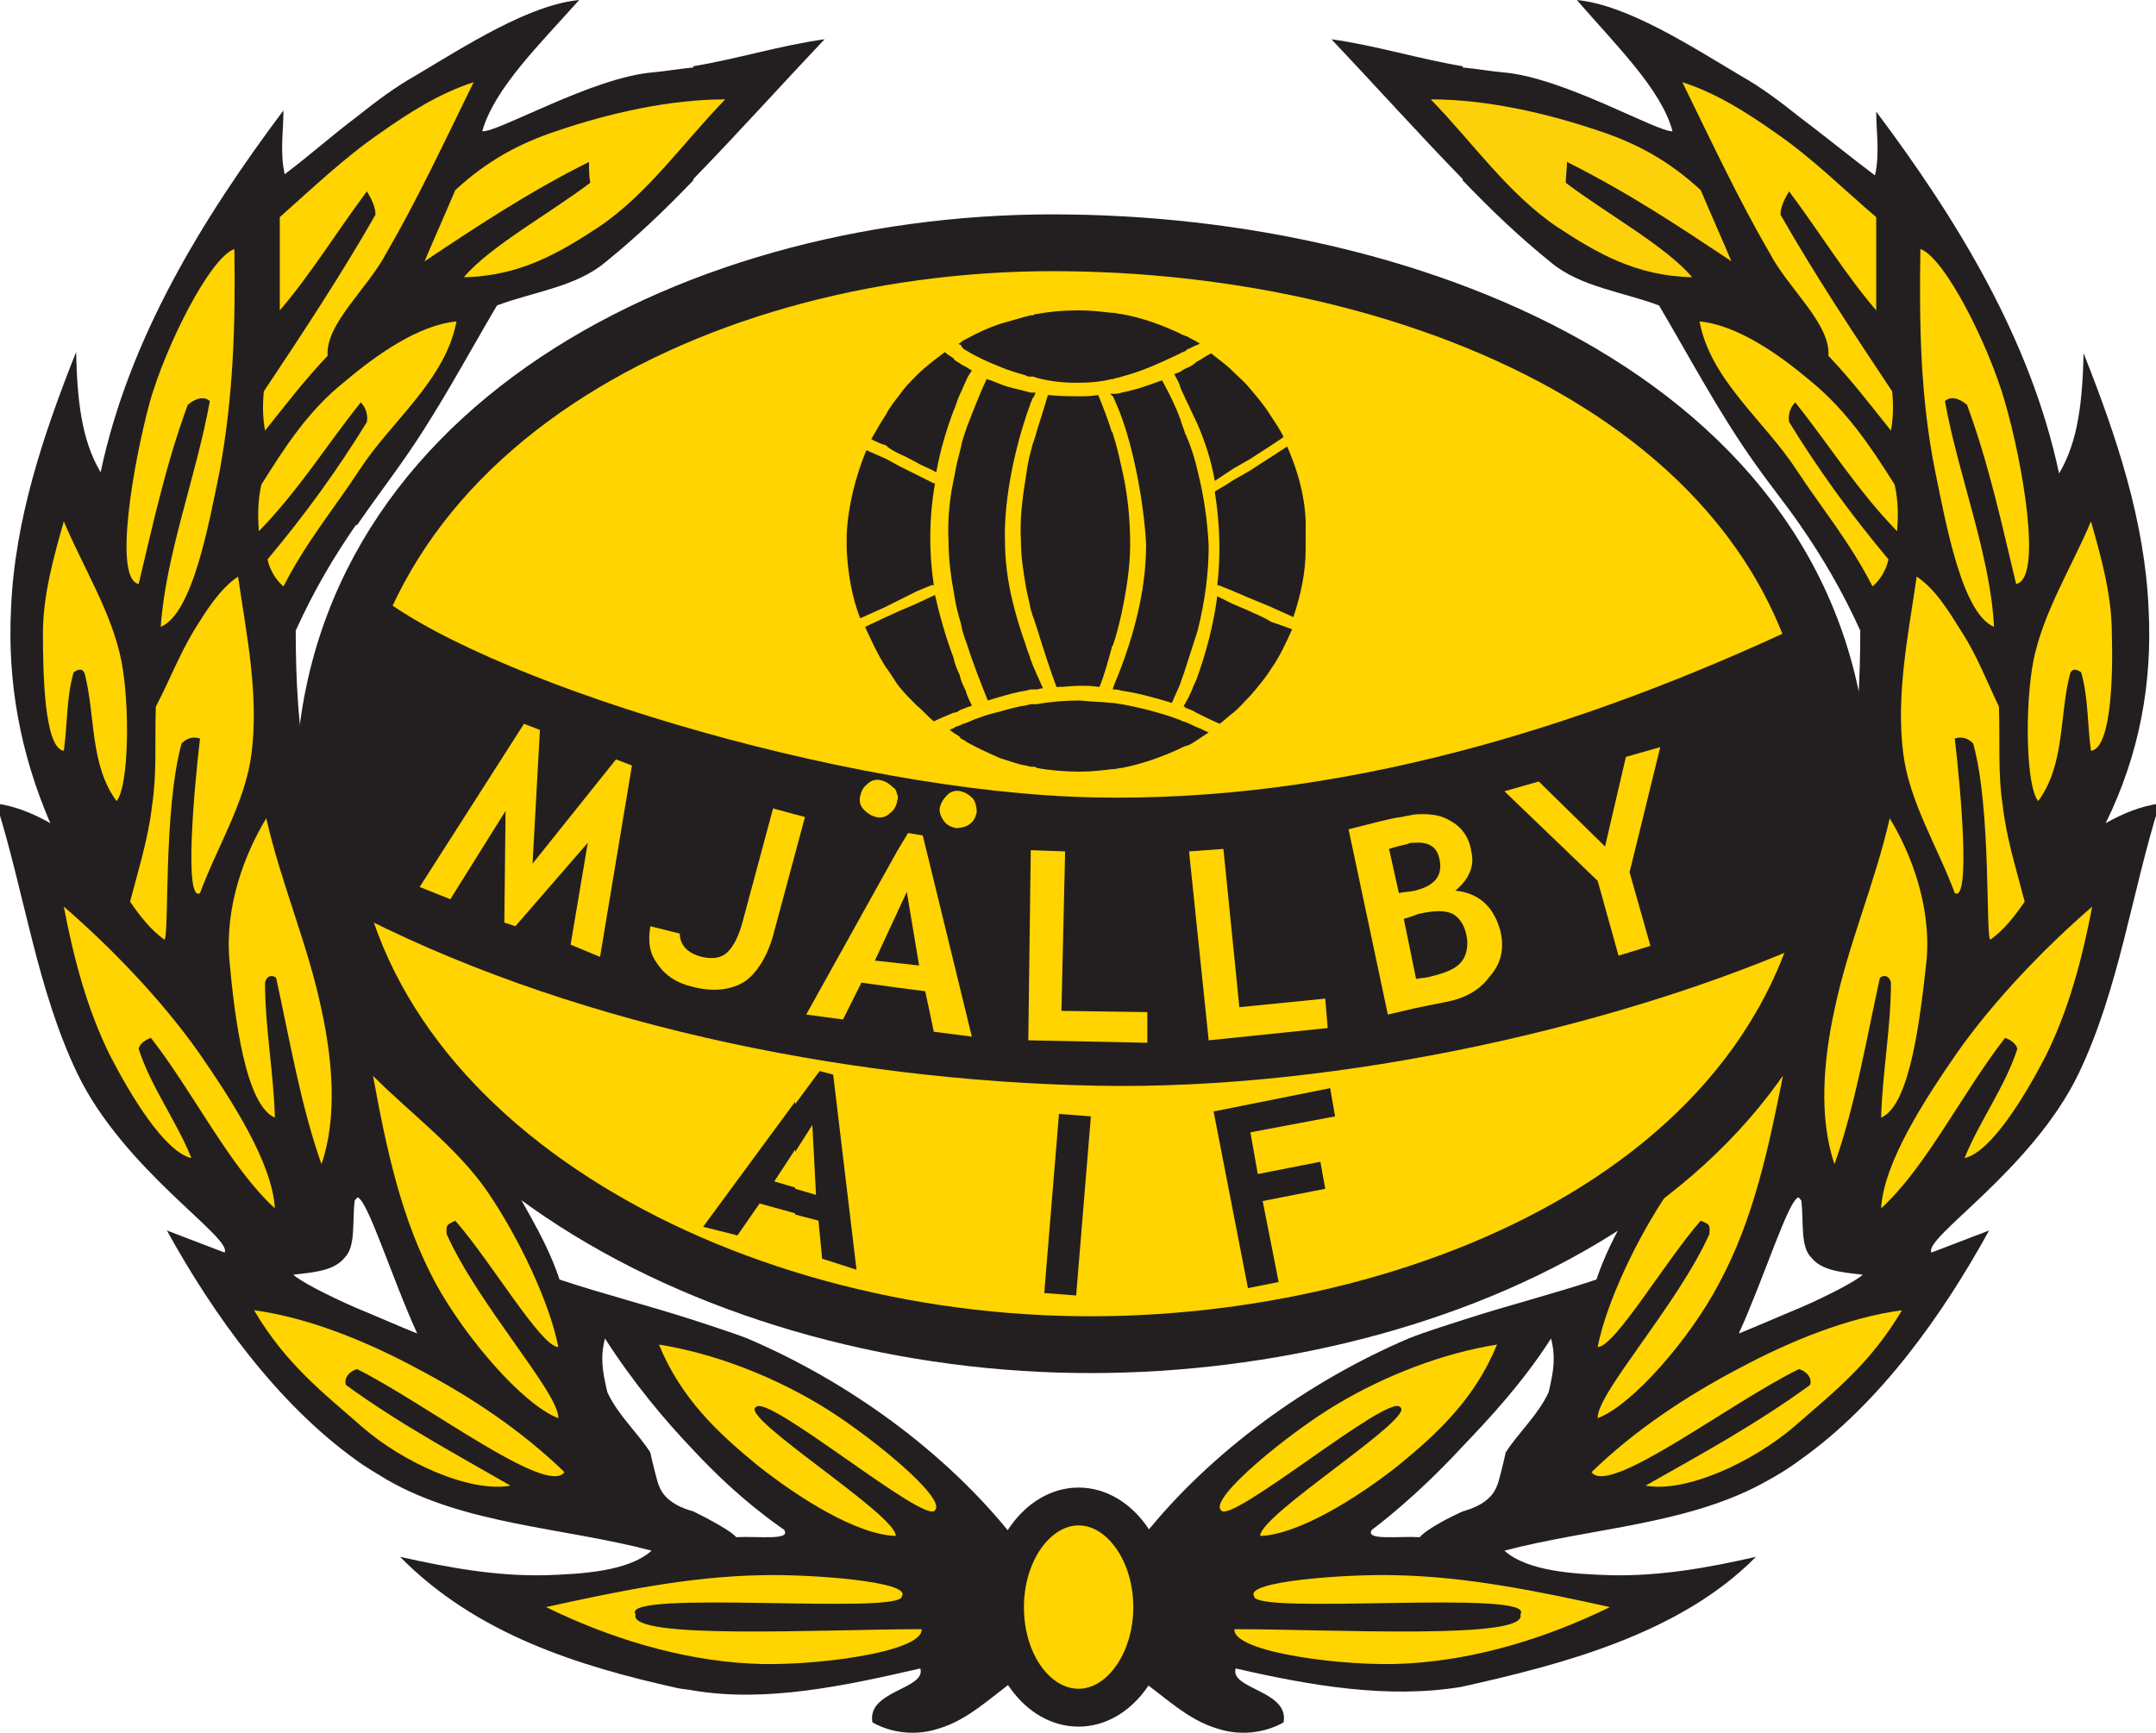 <?xml version="1.0" encoding="UTF-8" standalone="no"?> <svg xmlns:dc="http://purl.org/dc/elements/1.1/" xmlns:cc="http://creativecommons.org/ns#" xmlns:rdf="http://www.w3.org/1999/02/22-rdf-syntax-ns#" xmlns:svg="http://www.w3.org/2000/svg" xmlns="http://www.w3.org/2000/svg" xmlns:xlink="http://www.w3.org/1999/xlink" xmlns:sodipodi="http://sodipodi.sourceforge.net/DTD/sodipodi-0.dtd" xmlns:inkscape="http://www.inkscape.org/namespaces/inkscape" version="1.1" id="Lager_1" x="0px" y="0px" viewBox="0 0 175.7 141.243" xml:space="preserve" sodipodi:docname="Mjallby AIF logo.svg" width="175.7" height="141.243" inkscape:version="0.92.4 (5da689c313, 2019-01-14)"><defs id="defs3344"></defs> <style type="text/css" id="style3217"> .st0{clip-path:url(#SVGID_2_);fill-rule:evenodd;clip-rule:evenodd;fill:#231F20;} .st1{fill-rule:evenodd;clip-rule:evenodd;fill:#FCD109;} .st2{fill-rule:evenodd;clip-rule:evenodd;fill:#FFD400;} .st3{clip-path:url(#SVGID_4_);fill-rule:evenodd;clip-rule:evenodd;fill:#231F20;} .st4{fill:none;stroke:#231F20;stroke-width:4.63;stroke-miterlimit:2.613;} .st5{fill-rule:evenodd;clip-rule:evenodd;fill:#231F20;} .st6{fill:none;stroke:#231F20;stroke-width:3.087;stroke-miterlimit:2.613;} </style> <g id="g3227" transform="translate(-7.1,-24.3)"> <defs id="defs3220"> <rect id="SVGID_1_" x="7.1" y="24.3" width="175.7" height="141.3"></rect> </defs> <clipPath id="SVGID_2_"> <use xlink:href="#SVGID_1_" style="overflow:visible" id="use3222" x="0" y="0" width="100%" height="100%"></use> </clipPath> <path class="st0" d="m 153.8,67.1 c 1.8,2.6 3.4,5.3 4.9,8.6 0,4 -0.2,8.2 -1,12 -1.3,2.5 -2.6,5 -3.8,7.5 v 27 c 0.2,1.7 -0.1,3.7 0.8,4.6 0.8,1 2.2,1.2 4.2,1.4 -0.5,0.5 -2.8,1.7 -5.1,2.7 v 12.4 c 6.5,-4.6 11.6,-11.8 15.4,-18.7 l -4.7,1.8 c -0.7,-1.2 8.2,-6.7 12,-14.6 3.3,-6.9 4.3,-14.7 6.6,-22 -1.5,0.2 -3,0.8 -4.4,1.6 2.8,-5.7 3.8,-11.5 3.5,-17.4 -0.3,-7.2 -2.6,-14.1 -5.3,-20.9 -0.1,3.8 -0.4,7.1 -2,9.8 C 172.6,52 166.6,42.2 160,33.4 c 0,1.7 0.3,3.4 -0.1,5.2 -2,-1.5 -4.2,-3.3 -6.2,-4.8 l 0.1,33.3 M 129.6,30.2 c -1.1,-0.1 -2.2,-0.3 -3.3,-0.4 V 39 c 2.3,2.4 4.6,4.6 7.2,6.7 2.4,2 5.9,2.4 8.8,3.5 2.6,4.4 4.9,8.8 7.9,13 1.2,1.7 2.5,3.3 3.6,4.9 l -0.1,-33.3 c -1.5,-1.2 -3.1,-2.4 -4.7,-3.3 -4.2,-2.5 -9.3,-5.8 -13.4,-6.2 3.2,3.7 6.9,7.3 7.8,10.7 -1.2,0.1 -8.9,-4.4 -13.8,-4.8 z m 24.3,65 c -3.9,7.8 -7.7,15.6 -11.8,23.4 -1.4,3.3 -3.6,6.1 -4.9,10 -3.6,1.2 -7.2,2.1 -10.9,3.3 l -0.1,10.4 c 2.3,-2.4 5,-5.3 7.3,-8.9 0.4,1.6 0.2,2.7 -0.2,4.4 -0.9,1.9 -2.4,3.2 -3.5,4.9 0,0.1 -0.6,2.6 -0.7,2.7 -0.5,1.4 -2.1,1.9 -2.8,2.1 l -0.1,14.3 c 0.4,-0.1 -0.4,0.1 0,0 8.1,-1.8 17.8,-4.3 24,-10.6 -3.9,0.9 -7.9,1.6 -11.9,1.5 -2.9,-0.1 -6.7,-0.3 -8.6,-2 7.2,-1.9 15.2,-2.1 21.6,-5.8 0.9,-0.5 1.7,-1 2.5,-1.6 v -12.4 c -1.7,0.7 -3.5,1.5 -5,2.1 2.1,-4.6 4.1,-11.1 4.9,-11.1 0,0.1 0.2,0.2 0.2,0.3 z M 126.3,29.7 c -3.6,-0.6 -7.1,-1.7 -10.7,-2.2 3.6,3.8 7.1,7.7 10.7,11.4 z m 0,102.2 c -1.5,0.5 -2.9,0.9 -4.4,1.5 -8.2,3.5 -16.1,9.2 -21.6,16.1 -0.2,3.9 -0.2,7.7 -0.4,11.6 2.1,1.5 4,3.4 6.4,4.1 1.8,0.6 3.8,0.4 5.4,-0.5 0.5,-2.6 -4.4,-2.7 -3.9,-4.4 6.1,1.4 12.4,2.5 18.4,1.5 l 0.1,-14.3 c -0.3,0.1 0,0 0,0 -0.9,0.4 -2.9,1.4 -3.5,2.1 -1.8,-0.1 -4.5,0.3 -3.9,-0.6 0.4,-0.3 3.5,-2.6 7.3,-6.7 z" clip-path="url(#SVGID_2_)" id="path3225" inkscape:connector-curvature="0" style="clip-rule:evenodd;fill:#231f20;fill-rule:evenodd" sodipodi:nodetypes="ccccccccccccccccccccccccccccccccccccccccccccccccccccccccccccccccccccccccc"></path> </g> <path class="st1" d="m 126.9,18.5 c -4,-2.7 -6.9,-6.9 -10.3,-10.4 4.5,0 9.4,1.1 13.8,2.6 3,1 5.6,2.4 8.2,4.8 0.8,1.9 1.7,3.9 2.5,5.8 -4.2,-2.8 -8.4,-5.6 -13.4,-8.1 0,0.6 -0.1,1.1 -0.1,1.7 3.3,2.5 8.2,5.2 10.3,7.7 -4.6,-0.1 -7.8,-2 -11,-4.1" id="path3229" inkscape:connector-curvature="0" style="clip-rule:evenodd;fill:#fcd109;fill-rule:evenodd"></path> <path class="st2" d="m 144.8,10.9 c -2.4,-1.7 -4.9,-3.3 -7.7,-4.2 2.4,4.9 4.6,9.6 7.1,13.9 1.5,2.9 5,5.8 4.8,8.4 1.9,2 3.5,4.1 5.1,6.1 0.2,-1.1 0.2,-2.1 0.1,-3.2 -3.2,-4.8 -6.3,-9.5 -9.1,-14.4 0,-0.7 0.4,-1.4 0.7,-1.9 2.4,3.2 4.6,6.8 7.1,9.7 0,-2.5 0,-5 0,-7.6 -2.7,-2.3 -5.2,-4.8 -8.1,-6.8" id="path3231" inkscape:connector-curvature="0" style="clip-rule:evenodd;fill:#ffd400;fill-rule:evenodd"></path> <path class="st2" d="m 147.6,31.1 c -2.6,-2.2 -6,-4.6 -9.1,-4.9 0.9,4.8 5.3,8.1 7.9,12.1 2.1,3.2 4.3,5.8 6.2,9.5 0.6,-0.5 1.1,-1.3 1.3,-2.2 -3.1,-3.7 -5.7,-7.3 -8.1,-11.2 -0.1,-0.6 0.1,-1.2 0.5,-1.6 2.8,3.5 5,7.1 8.3,10.5 0.1,-1.2 0.1,-2.5 -0.2,-3.8 -2,-3.2 -4,-6.1 -6.8,-8.4" id="path3233" inkscape:connector-curvature="0" style="clip-rule:evenodd;fill:#ffd400;fill-rule:evenodd"></path> <path class="st2" d="m 163.4,32.8 c -1.3,-4.6 -4.9,-11.8 -6.9,-12.5 -0.1,6.3 0,12.1 1.2,18.1 0.9,4.4 2.2,11.6 4.8,12.7 -0.3,-5.9 -2.9,-12.3 -4,-18.4 0.4,-0.4 1.1,-0.3 1.8,0.3 1.8,4.9 2.8,9.6 4,14.6 2.2,-0.4 0.5,-10 -0.9,-14.8" id="path3235" inkscape:connector-curvature="0" style="clip-rule:evenodd;fill:#ffd400;fill-rule:evenodd"></path> <path class="st2" d="m 172.1,51.6 c 0,-3.1 -0.9,-6.3 -1.7,-9.1 -1.6,3.8 -3.9,7.4 -4.7,11.4 -0.7,3.7 -0.6,10.2 0.4,11.4 2.2,-3 1.7,-6.9 2.6,-10.4 0.2,-0.5 0.6,-0.3 0.9,-0.1 0.6,2.1 0.5,4.3 0.8,6.4 1.7,-0.2 1.8,-6.4 1.7,-9.6" id="path3237" inkscape:connector-curvature="0" style="clip-rule:evenodd;fill:#ffd400;fill-rule:evenodd"></path> <path class="st2" d="m 159.8,51.4 c -1,-1.6 -2.1,-3.4 -3.6,-4.4 -0.7,4.8 -1.7,9.6 -1.1,14.4 0.5,4 2.8,7.6 4.2,11.4 1.3,0.8 0.5,-8.4 0,-12.6 0.6,-0.2 1.1,0 1.5,0.4 1.5,5.4 1,15.8 1.4,16 1.1,-0.8 1.9,-1.8 2.8,-3.1 -0.7,-2.7 -1.5,-5.2 -1.8,-7.9 -0.4,-2.6 -0.2,-5.3 -0.3,-8 -1,-2.1 -1.8,-4.2 -3.1,-6.2" id="path3239" inkscape:connector-curvature="0" style="clip-rule:evenodd;fill:#ffd400;fill-rule:evenodd"></path> <path class="st2" d="m 166.7,86.1 c 1.9,-3.8 3,-8 3.8,-12.2 -3.7,3.2 -7.9,7.5 -11,11.9 -2.7,3.9 -6,9 -6.2,12.7 3.7,-3.4 6.6,-9.4 10.1,-13.9 0.3,0.1 0.9,0.4 1,0.9 -1,3.1 -3.1,5.9 -4.3,8.9 2.2,-0.5 5,-5.2 6.6,-8.3" id="path3241" inkscape:connector-curvature="0" style="clip-rule:evenodd;fill:#ffd400;fill-rule:evenodd"></path> <path class="st2" d="m 157,78.3 c 0.4,-4.5 -1.3,-8.8 -3,-11.6 -1.2,5.3 -3.4,10.3 -4.5,15.6 -0.9,4.1 -1.3,8.8 0,12.6 1.7,-4.8 2.6,-10.2 3.7,-15.2 0.4,-0.3 0.8,-0.1 0.9,0.4 0,3.7 -0.7,7.3 -0.8,11 2.4,-1 3.2,-8.3 3.7,-12.8" id="path3243" inkscape:connector-curvature="0" style="clip-rule:evenodd;fill:#ffd400;fill-rule:evenodd"></path> <path class="st2" d="m 140.1,104.6 c 2.8,-5.2 4,-10.9 5.2,-16.9 -3.1,3.1 -6.8,5.8 -9.3,9.4 -2.6,3.8 -5.1,9.1 -5.8,12.7 1.4,0 5.5,-7 8.4,-10.3 0.6,0.3 0.8,0.2 0.7,1.1 -2.6,5.8 -9.2,13 -9.1,15 2.9,-1.1 7.6,-6.6 9.9,-11" id="path3245" inkscape:connector-curvature="0" style="clip-rule:evenodd;fill:#ffd400;fill-rule:evenodd"></path> <path class="st2" d="m 146.2,116.3 c 3.2,-2.8 6.2,-5.1 8.8,-9.5 -4.4,0.6 -9.1,2.5 -13.2,4.7 -4.4,2.3 -8.6,5.1 -12.1,8.5 1.4,2 11.2,-5.6 16.9,-8.4 0.7,0.2 1.1,0.8 0.9,1.3 -4.4,3.2 -8.8,5.6 -13.4,8.2 3.3,0.6 8.7,-1.9 12.1,-4.8" id="path3247" inkscape:connector-curvature="0" style="clip-rule:evenodd;fill:#ffd400;fill-rule:evenodd"></path> <path class="st2" d="m 113.9,119.5 c 3.3,-2.7 6.3,-5.5 8.1,-9.9 -4.4,0.7 -9.1,2.5 -13.1,4.9 -3.7,2.2 -10.4,7.6 -9.4,8.6 0.7,1.3 13.7,-9.6 14.6,-8.4 1.4,0.8 -11.5,8.8 -11.4,10.5 3.1,-0.1 7.9,-3.1 11.2,-5.7" id="path3249" inkscape:connector-curvature="0" style="clip-rule:evenodd;fill:#ffd400;fill-rule:evenodd"></path> <path class="st2" d="m 114.6,135.6 c 5.7,-0.3 11.5,-2.1 16.6,-4.6 -5.9,-1.3 -11.7,-2.5 -17.6,-2.6 -3.9,-0.1 -12.2,0.5 -11.4,1.7 -0.2,1.6 23.2,-0.6 21.7,1.5 0.7,2.1 -15.4,1.2 -23.3,1.2 -0.2,1.9 9.2,3.1 14,2.8" id="path3251" inkscape:connector-curvature="0" style="clip-rule:evenodd;fill:#ffd400;fill-rule:evenodd"></path> <g id="g3261" transform="translate(-7.1,-24.3)"> <defs id="defs3254"> <rect id="SVGID_3_" x="7.1" y="24.3" width="175.7" height="141.3"></rect> </defs> <clipPath id="SVGID_4_"> <use xlink:href="#SVGID_3_" style="overflow:visible" id="use3256" x="0" y="0" width="100%" height="100%"></use> </clipPath> <path class="st3" d="m 63.6,29.7 c 3.6,-0.6 7.1,-1.7 10.7,-2.2 -3.6,3.8 -7.1,7.7 -10.7,11.4 V 29.7 M 68,133.4 c 8.2,3.5 16.1,9.2 21.6,16.1 0.2,3.9 0.2,7.7 0.4,11.6 -2.1,1.5 -4,3.4 -6.4,4.1 -1.8,0.6 -3.8,0.4 -5.4,-0.5 -0.5,-2.6 4.4,-2.7 3.9,-4.4 -6.1,1.4 -12.5,2.8 -18.5,1.8 v -14.6 c 0.3,0.1 0,0 0,0 0,0 2.9,1.4 3.5,2.1 1.8,-0.1 4.5,0.3 3.9,-0.6 -0.4,-0.3 -3.6,-2.4 -7.4,-6.5 v -10.6 c 0,0 3.273,1.051 4.4,1.5 z M 60.3,30.2 c 1.1,-0.1 2.2,-0.3 3.3,-0.4 V 39 c -2.3,2.4 -4.6,4.6 -7.2,6.7 -2.4,2 -5.9,2.4 -8.8,3.5 -2.6,4.4 -4.9,8.8 -7.9,13 -1.2,1.7 -2.4,3.3 -3.5,4.9 V 33.8 c 1.5,-1.2 3.1,-2.4 4.7,-3.3 4.2,-2.5 9.3,-5.8 13.4,-6.2 -3.3,3.7 -6.9,7.2 -7.9,10.7 1.3,0.1 9,-4.4 13.9,-4.8 z m -24.2,65 c 3.9,7.8 7.6,15.6 11.7,23.4 1.4,3.3 3.6,6.1 4.9,10 3.6,1.2 7.2,2.1 10.9,3.3 v 10.6 c -2.3,-2.4 -4.9,-5.5 -7.2,-9.1 -0.4,1.6 -0.2,2.7 0.2,4.4 0.9,1.9 2.4,3.2 3.5,4.9 0,0.1 0.6,2.6 0.7,2.7 0.5,1.4 2.1,1.9 2.8,2.1 v 14.6 c -0.4,-0.1 -0.9,-0.1 -1.3,-0.2 -8.1,-1.8 -16.4,-4.4 -22.6,-10.7 4,0.9 7.9,1.6 11.9,1.5 2.9,-0.1 6.7,-0.3 8.6,-2 -7.2,-1.9 -15.2,-2.1 -21.6,-5.8 -0.8,-0.5 -1.7,-1 -2.5,-1.6 v -12.4 c 1.7,0.7 3.5,1.5 5,2.1 -2.1,-4.6 -4.1,-11.1 -4.9,-11.1 0,0.1 -0.2,0.2 -0.2,0.3 z m 0,-28.1 c -1.8,2.6 -3.4,5.3 -4.9,8.6 0,4 0.2,8.2 1,12 1.3,2.5 2.7,5 3.9,7.5 l -0.1,27 c -0.2,1.7 0.1,3.7 -0.8,4.6 -0.8,1 -2.2,1.2 -4.2,1.4 0.5,0.5 2.8,1.7 5.1,2.7 v 12.4 C 29.7,138.7 24.5,131.5 20.7,124.6 l 4.7,1.8 c 0.7,-1.2 -8.2,-6.7 -12,-14.6 -3.3,-6.9 -4.3,-14.7 -6.6,-22 1.5,0.2 3,0.8 4.4,1.6 C 8.7,85.6 7.7,79.8 8,73.9 8.3,66.7 10.6,59.8 13.3,53 c 0.1,3.8 0.4,7.1 2,9.8 2.3,-10.9 8.3,-20.7 14.9,-29.5 0,1.7 -0.3,3.4 0.1,5.2 2,-1.5 3.9,-3.2 5.9,-4.7 v 33.3 z" clip-path="url(#SVGID_4_)" id="path3259" inkscape:connector-curvature="0" style="clip-rule:evenodd;fill:#231f20;fill-rule:evenodd" sodipodi:nodetypes="cccccccccccccccccccccccccccccccccccccccccccccccccccccccccccccccccccccccccc"></path> </g> <path class="st2" d="M 87.7,109.6 C 57.2,109.2 26.8,92 26.4,65.2 26,35.1 57.1,19.3 87.2,19.8 117,20.2 150.8,34.2 150,66 c -0.8,30.4 -34.4,44 -62.3,43.6" id="path3263" inkscape:connector-curvature="0" style="clip-rule:evenodd;fill:#ffd400;fill-rule:evenodd"></path> <path class="st4" d="M 87.7,109.6 C 57.2,109.2 26.8,92 26.4,65.2 26,35.1 57.1,19.3 87.2,19.8 117,20.2 150.8,34.2 150,66 c -0.8,30.4 -34.4,44 -62.3,43.6 z" id="path3265" inkscape:connector-curvature="0" style="fill:none;stroke:#231f20;stroke-width:4.63;stroke-miterlimit:2.613"></path> <path class="st5" d="m 26.7,60.2 c 0.9,-3.9 2.6,-8.4 3.5,-12.2 8.3,7.2 38.4,16.6 59,17 19.8,0.4 39.4,-5.5 57.7,-14.1 l 2.8,14.4 c -0.6,3.8 -1.2,7.6 -1.8,11.3 C 132.5,83.5 109.3,88.9 89.4,88.5 68.5,88.1 45.7,83.3 28.1,74 L 26.7,60.2" id="path3267" inkscape:connector-curvature="0" style="clip-rule:evenodd;fill:#231f20;fill-rule:evenodd"></path> <g id="g3291" transform="translate(-7.1,-24.3)"> <path class="st5" d="m 98.5,80.6 c 1.4,0.2 2.8,0.6 4.1,1 0.2,-0.5 0.5,-1.1 0.7,-1.6 0.1,-0.4 0.3,-0.8 0.4,-1.2 0,-0.1 0.1,-0.2 0.1,-0.3 0.3,-0.9 0.6,-1.9 0.9,-2.8 0.6,-2.4 0.9,-4.7 0.9,-6.9 -0.1,-2.1 -0.4,-4.1 -0.9,-6.1 -0.2,-0.9 -0.5,-1.9 -0.9,-2.8 0,-0.1 -0.1,-0.2 -0.1,-0.2 -0.1,-0.4 -0.3,-0.8 -0.4,-1.2 -0.4,-1.1 -0.9,-2.1 -1.5,-3.2 -1.1,0.4 -2.2,0.8 -3.3,1 -0.2,0.1 -0.5,0.1 -0.7,0.1 0,0 0,0 -0.1,0 0,0 0,0 -0.1,0 0,0 0,0.1 0.1,0.1 0,0 0,0.1 0.1,0.1 0.2,0.5 0.5,1.1 0.7,1.7 1.2,3.3 1.9,7.9 2,10.4 0,3.3 -0.8,6.7 -2,9.9 -0.2,0.6 -0.5,1.2 -0.7,1.8 0,0 0,0 0,0.1 v 0 c 0.2,0 0.4,0 0.7,0.1 z" id="path3269" inkscape:connector-curvature="0" style="clip-rule:evenodd;fill:#231f20;fill-rule:evenodd"></path> <path class="st5" d="M 91.3,78.6 C 91.2,78.4 91.2,78.3 91.1,78.1 91,77.7 90.8,77.3 90.7,76.9 89.7,74.1 89,71.3 89,68.4 c -0.1,-2.9 0.6,-6.8 1.7,-10.1 0.1,-0.4 0.3,-0.8 0.4,-1.2 0.1,-0.1 0.1,-0.3 0.2,-0.4 0.1,-0.1 0.1,-0.2 0.2,-0.4 -0.1,0 -0.1,0 -0.2,0 -0.1,0 -0.1,0 -0.2,0 -0.1,0 -0.3,-0.1 -0.4,-0.1 -0.7,-0.2 -1.4,-0.3 -2.1,-0.6 -0.3,-0.1 -0.7,-0.3 -1.1,-0.4 -0.6,1.3 -1.1,2.6 -1.6,3.9 -0.2,0.6 -0.4,1.1 -0.5,1.7 -0.2,0.8 -0.4,1.5 -0.5,2.2 -0.4,1.8 -0.6,3.6 -0.5,5.4 0,1.5 0.2,3 0.5,4.6 0.1,0.7 0.3,1.4 0.5,2.1 0.1,0.6 0.3,1.2 0.5,1.7 0.5,1.6 1.1,3.1 1.7,4.6 0.3,-0.1 0.7,-0.2 1,-0.3 0.7,-0.2 1.4,-0.4 2.1,-0.5 0.1,0 0.3,-0.1 0.4,-0.1 0.1,0 0.1,0 0.2,0 0.1,0 0.2,0 0.3,0 0.1,0 0.3,-0.1 0.5,-0.1 -0.2,-0.4 -0.3,-0.7 -0.5,-1.1 -0.1,-0.2 -0.2,-0.5 -0.3,-0.7 z" id="path3271" inkscape:connector-curvature="0" style="clip-rule:evenodd;fill:#231f20;fill-rule:evenodd"></path> <path class="st5" d="m 95.1,80.2 c 0.5,0 1,0 1.6,0.1 0.4,-1 0.7,-2.1 1,-3.2 0,-0.1 0,-0.1 0.1,-0.2 0.3,-0.9 0.5,-1.7 0.7,-2.6 0.4,-1.9 0.7,-3.8 0.7,-5.6 0,-2.1 -0.2,-4.2 -0.7,-6.3 -0.2,-0.9 -0.4,-1.8 -0.7,-2.7 0,-0.1 0,-0.1 -0.1,-0.2 -0.3,-1 -0.7,-2 -1.1,-3 -0.6,0.1 -1,0.1 -1.5,0.1 -0.8,0 -1.6,0 -2.6,-0.1 -0.3,1 -0.6,2 -0.9,2.9 -0.1,0.4 -0.2,0.7 -0.3,1 -0.1,0.2 -0.1,0.4 -0.2,0.7 -0.2,0.7 -0.3,1.4 -0.4,2.1 -0.3,1.8 -0.5,3.5 -0.4,5.2 0,1.3 0.2,2.5 0.4,3.7 0.1,0.6 0.3,1.3 0.4,1.9 0.1,0.2 0.1,0.4 0.2,0.6 0.1,0.3 0.2,0.6 0.3,0.9 0.5,1.6 1,3.2 1.6,4.8 0.7,0 1.3,-0.1 1.9,-0.1 z" id="path3273" inkscape:connector-curvature="0" style="clip-rule:evenodd;fill:#231f20;fill-rule:evenodd"></path> <path class="st5" d="m 103.8,54.3 c 0,0 -0.1,0 0,0 -0.2,0.1 -0.4,0.2 -0.5,0.3 -0.2,0.1 -0.3,0.1 -0.5,0.2 0.2,0.4 0.4,0.7 0.5,1.1 0.1,0.3 0.3,0.6 0.4,0.9 0,0.1 0.1,0.1 0.1,0.2 0.3,0.6 0.6,1.3 0.9,1.9 0.6,1.4 1.1,2.9 1.4,4.6 l 1.5,-1 1.4,-0.8 1.7,-1.1 0.9,-0.6 c 0,0 0.1,-0.1 0.1,-0.1 -0.3,-0.6 -0.7,-1.2 -1.1,-1.8 -0.5,-0.8 -1.1,-1.5 -1.7,-2.2 -0.4,-0.5 -0.9,-0.9 -1.4,-1.4 -0.5,-0.5 -1.1,-0.9 -1.7,-1.4 -0.4,0.2 -0.8,0.5 -1.2,0.7 -0.2,0.2 -0.5,0.4 -0.8,0.5 z" id="path3275" inkscape:connector-curvature="0" style="clip-rule:evenodd;fill:#231f20;fill-rule:evenodd"></path> <path class="st5" d="m 85.9,52.9 c 0.8,0.5 1.7,0.9 2.7,1.3 0.7,0.3 1.4,0.5 2.1,0.7 0.1,0.1 0.3,0.1 0.4,0.1 0.1,0 0.1,0 0.2,0 0.1,0 0.2,0.1 0.3,0.1 1.1,0.3 2.2,0.4 3.2,0.4 0.1,0 0.2,0 0.3,0 0.9,0 1.8,-0.1 2.6,-0.3 0,0 0,0 0.1,0 0.2,-0.1 0.5,-0.1 0.7,-0.2 1.6,-0.4 3.1,-1.1 4.8,-1.9 0.1,-0.1 0.3,-0.1 0.4,-0.2 0,0 0.1,0 0.1,-0.1 0.3,-0.1 0.6,-0.3 0.9,-0.4 0.1,0 0.1,-0.1 0.2,-0.1 -0.1,0 -0.1,-0.1 -0.2,-0.1 -0.3,-0.2 -0.6,-0.3 -0.9,-0.5 0,0 -0.1,0 -0.1,0 -0.1,-0.1 -0.3,-0.1 -0.4,-0.2 -1.5,-0.7 -3.1,-1.3 -4.8,-1.6 -0.2,0 -0.5,-0.1 -0.7,-0.1 0,0 0,0 -0.1,0 -0.9,-0.1 -1.7,-0.2 -2.6,-0.2 -0.1,0 -0.1,0 -0.2,0 -1.1,0 -2.3,0.1 -3.3,0.3 -0.1,0 -0.2,0 -0.3,0.1 -0.1,0 -0.1,0 -0.2,0 -0.1,0 -0.3,0.1 -0.4,0.1 -0.7,0.2 -1.4,0.4 -2.1,0.6 -0.9,0.3 -1.8,0.7 -2.7,1.2 -0.2,0.1 -0.4,0.2 -0.5,0.3 -0.1,0.1 -0.1,0.1 -0.2,0.1 0.1,0.1 0.1,0.1 0.2,0.1 0.1,0.3 0.3,0.4 0.5,0.5 z" id="path3277" inkscape:connector-curvature="0" style="clip-rule:evenodd;fill:#231f20;fill-rule:evenodd"></path> <path class="st5" d="m 112,60.7 c -0.5,0.3 -0.9,0.6 -1.4,0.9 -0.6,0.4 -1.1,0.7 -1.7,1.1 -0.5,0.3 -0.9,0.5 -1.4,0.8 -0.4,0.3 -0.8,0.5 -1.3,0.8 0,0 -0.1,0.1 -0.1,0.1 0.4,2.5 0.5,5.1 0.2,7.6 0.1,0 0.1,0 0.1,0 l 1,0.4 1.4,0.6 1.7,0.7 2,0.9 c 0.6,-1.8 1,-3.6 1,-5.5 v -1.4 c 0.1,-2.3 -0.5,-4.7 -1.5,-7 z" id="path3279" inkscape:connector-curvature="0" style="clip-rule:evenodd;fill:#231f20;fill-rule:evenodd"></path> <path class="st5" d="m 108.9,74.1 c -0.5,-0.2 -0.9,-0.4 -1.4,-0.6 -0.4,-0.2 -0.8,-0.4 -1.2,-0.6 -0.3,2.3 -0.9,4.6 -1.7,6.8 -0.3,0.6 -0.5,1.3 -0.9,1.9 0,0.1 -0.1,0.1 -0.1,0.2 0,0.1 -0.1,0.1 -0.1,0.1 0,0 0.1,0 0.1,0 0,0 0.1,0 0.1,0.1 0.3,0.1 0.6,0.2 0.9,0.4 0.6,0.3 1.2,0.6 1.9,0.9 0.4,-0.3 0.7,-0.6 1.1,-0.9 0.5,-0.4 0.9,-0.9 1.4,-1.4 0.6,-0.7 1.2,-1.4 1.7,-2.2 0.7,-1 1.2,-2.1 1.7,-3.2 -0.5,-0.2 -1.1,-0.4 -1.7,-0.6 -0.6,-0.4 -1.2,-0.6 -1.8,-0.9 z" id="path3281" inkscape:connector-curvature="0" style="clip-rule:evenodd;fill:#231f20;fill-rule:evenodd"></path> <path class="st5" d="m 80.4,61.3 c 0.5,0.2 1,0.5 1.4,0.7 0.5,0.3 1.1,0.5 1.6,0.8 0.3,-1.7 0.8,-3.4 1.4,-5 0.2,-0.4 0.3,-0.9 0.5,-1.3 0.2,-0.4 0.3,-0.7 0.5,-1.1 0.1,-0.3 0.3,-0.6 0.5,-0.9 C 86.1,54.4 86,54.3 85.8,54.2 85.6,54.1 85.4,54 85.3,53.9 85.1,53.8 84.9,53.7 84.8,53.5 84.5,53.3 84.3,53.2 84.1,53 c -0.8,0.6 -1.6,1.2 -2.3,1.9 -0.5,0.5 -1,1 -1.4,1.6 -0.4,0.5 -0.8,1 -1.1,1.6 -0.4,0.6 -0.8,1.3 -1.2,2 0.4,0.2 0.8,0.4 1.2,0.5 0.3,0.3 0.7,0.5 1.1,0.7 z" id="path3283" inkscape:connector-curvature="0" style="clip-rule:evenodd;fill:#231f20;fill-rule:evenodd"></path> <path class="st5" d="m 103.8,83.2 c 0,0 -0.1,0 0,0 -0.2,-0.1 -0.4,-0.1 -0.5,-0.2 -1.6,-0.6 -3.2,-1 -4.8,-1.3 -0.2,0 -0.5,-0.1 -0.7,-0.1 0,0 0,0 -0.1,0 -0.9,-0.1 -1.7,-0.1 -2.6,-0.2 -1.2,0 -2.4,0.1 -3.5,0.3 -0.1,0 -0.2,0 -0.3,0 -0.1,0 -0.1,0 -0.2,0 -0.1,0 -0.3,0.1 -0.4,0.1 -0.7,0.1 -1.4,0.3 -2.1,0.5 -0.9,0.2 -1.8,0.5 -2.7,0.9 -0.2,0.1 -0.4,0.1 -0.5,0.2 -0.2,0.1 -0.4,0.1 -0.5,0.2 -0.1,0.1 -0.3,0.1 -0.4,0.2 0.1,0.1 0.3,0.2 0.4,0.3 0.2,0.1 0.4,0.2 0.5,0.4 0.2,0.1 0.4,0.2 0.5,0.3 0.9,0.5 1.8,0.9 2.7,1.3 0.7,0.2 1.4,0.5 2.1,0.6 0.1,0 0.3,0.1 0.4,0.1 0.1,0 0.1,0 0.2,0 0.1,0 0.2,0 0.3,0.1 1.1,0.2 2.3,0.3 3.5,0.3 0.9,0 1.8,-0.1 2.6,-0.2 0,0 0,0 0.1,0 0.2,0 0.5,-0.1 0.7,-0.1 1.6,-0.3 3.3,-0.9 4.8,-1.6 0.1,-0.1 0.3,-0.1 0.4,-0.2 0,0 0.1,0 0.1,0 0.3,-0.1 0.6,-0.3 0.9,-0.5 0.3,-0.2 0.6,-0.4 0.9,-0.6 -0.3,-0.1 -0.6,-0.3 -0.9,-0.4 -0.3,-0.1 -0.6,-0.3 -0.9,-0.4 z" id="path3285" inkscape:connector-curvature="0" style="clip-rule:evenodd;fill:#231f20;fill-rule:evenodd"></path> <path class="st5" d="m 85.3,82.2 c 0.2,-0.1 0.3,-0.1 0.5,-0.2 0.2,-0.1 0.4,-0.1 0.5,-0.2 -0.2,-0.4 -0.4,-0.8 -0.5,-1.2 -0.2,-0.4 -0.4,-0.8 -0.5,-1.3 -0.2,-0.4 -0.4,-0.9 -0.5,-1.4 -0.6,-1.6 -1.1,-3.3 -1.5,-5.1 l -1.5,0.7 -1.4,0.6 -1.1,0.5 -1.7,0.8 c 0.5,1.1 1,2.2 1.7,3.3 0.4,0.5 0.7,1.1 1.1,1.6 0.4,0.5 0.9,1 1.4,1.5 0.5,0.4 0.9,0.9 1.4,1.3 0.4,-0.2 0.9,-0.4 1.6,-0.7 0.2,0 0.4,-0.1 0.5,-0.2 z" id="path3287" inkscape:connector-curvature="0" style="clip-rule:evenodd;fill:#231f20;fill-rule:evenodd"></path> <path class="st5" d="M 80.4,73.2 81.8,72.5 83,72 c 0.1,0 0.1,0 0.2,0 -0.4,-2.6 -0.4,-5.5 0.1,-8.3 0,0 -0.1,0 -0.1,0 L 81.8,63 80.4,62.3 79.3,61.7 77.7,61 c -0.9,2.2 -1.5,4.6 -1.6,6.9 v 1.2 c 0.1,1.9 0.4,3.8 1.1,5.6 l 2,-0.9 z" id="path3289" inkscape:connector-curvature="0" style="clip-rule:evenodd;fill:#231f20;fill-rule:evenodd"></path> </g> <polyline class="st2" points="56,102.3 53.6,101.3 55,93 49.1,99.8 48.2,99.5 48.3,90.4 43.8,97.6 41.3,96.6 49.8,83.3 51.1,83.8 50.5,94.7 57.3,86.2 58.6,86.7 56,102.3 " id="polyline3293" style="clip-rule:evenodd;fill:#ffd400;fill-rule:evenodd" transform="translate(-7.1,-24.3)"></polyline> <path class="st2" d="m 53,75.5 2.4,0.6 c 0,0.9 0.6,1.6 1.8,1.9 0.9,0.2 1.6,0.1 2.1,-0.4 0.5,-0.5 0.9,-1.3 1.2,-2.4 l 2.5,-9.3 2.6,0.7 -2.5,9.3 c -0.5,2 -1.4,3.4 -2.4,4.1 -1.1,0.7 -2.6,0.9 -4.4,0.4 -1.2,-0.3 -2.1,-0.9 -2.7,-1.8 -0.7,-0.9 -0.8,-1.9 -0.6,-3.1" id="path3295" inkscape:connector-curvature="0" style="clip-rule:evenodd;fill:#ffd400;fill-rule:evenodd"></path> <path class="st2" d="m 76.1,84.1 -0.7,-3.3 -2.3,-0.3 -1.8,-2.2 3.6,0.4 -1,-6 v 0 l -0.8,-3.3 0.9,-1.5 1.2,0.2 4,16.4 -3.1,-0.4 m -3,-18.8 v -0.6 c 0.1,0.2 0.1,0.4 0,0.6 z m 5.2,-0.8 c 0.4,0.1 0.7,0.3 1,0.6 0.2,0.3 0.3,0.7 0.3,1.1 -0.1,0.4 -0.2,0.7 -0.6,1 -0.3,0.2 -0.7,0.3 -1.1,0.3 -0.4,-0.1 -0.7,-0.2 -1,-0.6 -0.2,-0.3 -0.4,-0.7 -0.3,-1.1 0.1,-0.4 0.3,-0.7 0.6,-1 0.3,-0.3 0.7,-0.4 1.1,-0.3 z m -5.2,16 -2.9,-0.4 -1.5,3 -3,-0.4 7.4,-13.3 0.8,3.3 -2.6,5.6 v 0 z m 0,-15.7 v 0.6 c -0.1,0.4 -0.3,0.7 -0.6,0.9 -0.3,0.3 -0.7,0.4 -1.1,0.3 -0.4,-0.1 -0.7,-0.3 -1,-0.6 -0.3,-0.3 -0.4,-0.7 -0.3,-1.1 0.1,-0.4 0.2,-0.7 0.6,-1 0.3,-0.3 0.7,-0.4 1.1,-0.3 0.4,0.1 0.7,0.3 1,0.6 0.2,0.1 0.3,0.4 0.3,0.6 z" id="path3297" inkscape:connector-curvature="0" style="clip-rule:evenodd;fill:#ffd400;fill-rule:evenodd" sodipodi:nodetypes="cccccccccccccccscccccssscccccccccsccssscscs"></path> <polyline class="st2" points="90.9,109.1 91.1,93.6 93.9,93.7 93.6,106.7 100.6,106.8 100.6,109.3 90.9,109.1 " id="polyline3299" style="clip-rule:evenodd;fill:#ffd400;fill-rule:evenodd" transform="translate(-7.1,-24.3)"></polyline> <polyline class="st2" points="105.6,109.1 104,93.7 106.8,93.5 108.1,106.4 115.1,105.7 115.3,108.1 105.6,109.1 " id="polyline3301" style="clip-rule:evenodd;fill:#ffd400;fill-rule:evenodd" transform="translate(-7.1,-24.3)"></polyline> <path class="st2" d="m 117.7,81.7 -2.299,0.462 -5.9e-4,-2.369 v 0 c 0.6,-0.1 0.899,-0.094 1.199,-0.194 1.2,-0.3 2,-0.6 2.5,-1.2 0.4,-0.5 0.6,-1.3 0.4,-2.2 -0.2,-0.9 -0.6,-1.4 -1.1,-1.7 -0.6,-0.3 -1.5,-0.3 -2.8,0 -0.1,0 0.2,0 0,0 l -0.3,-1.9 c 1.7,-0.4 2.3,-1.3 2,-2.6 -0.2,-1 -0.9,-1.4 -2.1,-1.3 v -2.3 c 1.1,-0.1 2.1,0 2.8,0.4 1,0.5 1.7,1.3 1.9,2.6 0.3,1.2 -0.2,2.3 -1.3,3.2 2,0.2 3.2,1.4 3.7,3.4 0.3,1.4 0,2.6 -0.9,3.6 -0.8,1.1 -2,1.8 -3.7,2.1 M 115.401,82.162 113.1,82.7 109.9,67.6 c 2,-0.5 3.4,-0.9 4.3,-1 0.4,-0.1 0.6,-0.1 1,-0.2 v 2.3 c -0.2,0 -0.3,0 -0.5,0.1 -0.4,0.1 -0.9,0.2 -1.5,0.4 l 0.8,3.6 c 0.4,-0.1 0.9,-0.1 1.3,-0.2 v 0 l 0.3,1.9 c -0.3,0.1 -0.8,0.3 -1.2,0.4 l 1.001,4.894 z" id="path3303" inkscape:connector-curvature="0" style="clip-rule:evenodd;fill:#ffd400;fill-rule:evenodd" sodipodi:nodetypes="ccccccsccccccccccccccccccccccccccccc"></path> <polyline class="st2" points="139.9,95.4 141.6,101.4 139,102.2 137.3,96.1 129.7,88.8 132.5,88 137.9,93.3 139.6,86 142.4,85.2 139.9,95.4 " id="polyline3305" style="clip-rule:evenodd;fill:#ffd400;fill-rule:evenodd" transform="translate(-7.1,-24.3)"></polyline> <path class="st5" d="M 67,102.6 66.7,99.5 64.8,99 v -2.1 l 1.7,0.5 -0.3,-5.7 -1.4,2.2 V 90 l 2,-2.7 1.1,0.3 1.9,15.9 -2.8,-0.9 m -2.2,-3.7 -2.9,-0.8 -1.8,2.6 -2.8,-0.7 7.5,-10.2 v 3.9 l -1.7,2.6 1.7,0.5 z" id="path3307" inkscape:connector-curvature="0" style="clip-rule:evenodd;fill:#231f20;fill-rule:evenodd"></path> <polyline class="st5" points="92.2,129.7 93.4,115.1 96,115.3 94.8,129.9 92.2,129.7 " id="polyline3309" style="clip-rule:evenodd;fill:#231f20;fill-rule:evenodd" transform="translate(-7.1,-24.3)"></polyline> <polyline class="st5" points="109,116.6 109.6,120 114.7,119 115.1,121.2 110,122.2 111.3,128.8 108.8,129.3 106,114.9 115.5,113 115.9,115.3 109,116.6 " id="polyline3311" style="clip-rule:evenodd;fill:#231f20;fill-rule:evenodd" transform="translate(-7.1,-24.3)"></polyline> <path class="st2" d="m 48.8,18.5 c 4,-2.7 6.9,-6.9 10.3,-10.4 -4.5,0 -9.4,1.1 -13.8,2.6 -3,1 -5.6,2.4 -8.2,4.8 -0.8,1.9 -1.7,3.9 -2.5,5.8 4.2,-2.8 8.4,-5.6 13.4,-8.1 0,0.6 0,1.1 0.1,1.7 -3.3,2.5 -8.2,5.2 -10.3,7.7 4.6,-0.1 7.8,-2 11,-4.1" id="path3313" inkscape:connector-curvature="0" style="clip-rule:evenodd;fill:#ffd400;fill-rule:evenodd"></path> <path class="st2" d="m 30.9,10.9 c 2.4,-1.7 4.9,-3.3 7.7,-4.2 -2.4,4.9 -4.6,9.6 -7.1,13.9 -1.5,2.9 -5,5.8 -4.8,8.4 -1.9,2 -3.5,4.1 -5.1,6.1 -0.2,-1.1 -0.2,-2.1 -0.1,-3.2 3.2,-4.8 6.3,-9.5 9.1,-14.4 0,-0.7 -0.4,-1.4 -0.7,-1.9 -2.4,3.2 -4.6,6.8 -7.1,9.7 0,-2.5 0,-5 0,-7.6 2.6,-2.3 5.2,-4.8 8.1,-6.8" id="path3315" inkscape:connector-curvature="0" style="clip-rule:evenodd;fill:#ffd400;fill-rule:evenodd"></path> <path class="st2" d="m 28.1,31.1 c 2.6,-2.2 6,-4.6 9.1,-4.9 -0.9,4.8 -5.3,8.1 -7.9,12.1 -2.1,3.2 -4.3,5.8 -6.2,9.5 -0.6,-0.5 -1.1,-1.3 -1.3,-2.2 3.1,-3.7 5.7,-7.3 8.1,-11.2 0.1,-0.6 -0.1,-1.2 -0.5,-1.6 -2.8,3.5 -5,7.1 -8.3,10.5 -0.1,-1.2 -0.1,-2.5 0.2,-3.8 2,-3.2 3.9,-6.1 6.8,-8.4" id="path3317" inkscape:connector-curvature="0" style="clip-rule:evenodd;fill:#ffd400;fill-rule:evenodd"></path> <path class="st2" d="M 12.2,32.8 C 13.5,28.2 17.1,21 19.1,20.3 19.2,26.6 19,32.4 17.9,38.4 17,42.8 15.7,50 13.1,51.1 13.5,45.2 16,38.8 17.1,32.7 16.7,32.3 16,32.4 15.3,33 c -1.8,4.9 -2.8,9.6 -4,14.6 -2.1,-0.4 -0.4,-10 0.9,-14.8" id="path3319" inkscape:connector-curvature="0" style="clip-rule:evenodd;fill:#ffd400;fill-rule:evenodd"></path> <path class="st2" d="m 3.5,51.6 c 0,-3.1 0.9,-6.3 1.7,-9.1 1.6,3.8 3.9,7.4 4.7,11.4 0.7,3.7 0.6,10.2 -0.4,11.4 -2.2,-3 -1.7,-6.9 -2.6,-10.4 -0.2,-0.5 -0.6,-0.3 -0.9,-0.1 -0.6,2.1 -0.5,4.3 -0.8,6.4 -1.6,-0.2 -1.7,-6.4 -1.7,-9.6" id="path3321" inkscape:connector-curvature="0" style="clip-rule:evenodd;fill:#ffd400;fill-rule:evenodd"></path> <path class="st2" d="m 15.8,51.4 c 1,-1.6 2.1,-3.4 3.6,-4.4 0.7,4.8 1.7,9.6 1.1,14.4 -0.5,4 -2.8,7.6 -4.2,11.4 -1.3,0.8 -0.5,-8.4 0,-12.6 -0.6,-0.2 -1.1,0 -1.5,0.4 -1.5,5.4 -1,15.8 -1.4,16 -1.1,-0.8 -1.9,-1.8 -2.8,-3.1 0.7,-2.7 1.5,-5.2 1.8,-7.9 0.4,-2.6 0.2,-5.3 0.3,-8 1.1,-2.1 1.9,-4.2 3.1,-6.2" id="path3323" inkscape:connector-curvature="0" style="clip-rule:evenodd;fill:#ffd400;fill-rule:evenodd"></path> <path class="st2" d="m 9,86.1 c -1.9,-3.8 -3,-8 -3.8,-12.2 3.7,3.2 7.9,7.5 11,11.9 2.7,3.9 6,9 6.2,12.7 -3.7,-3.4 -6.6,-9.4 -10.1,-13.9 -0.3,0.1 -0.9,0.4 -1,0.9 1,3.1 3.1,5.9 4.3,8.9 -2.2,-0.5 -5,-5.2 -6.6,-8.3" id="path3325" inkscape:connector-curvature="0" style="clip-rule:evenodd;fill:#ffd400;fill-rule:evenodd"></path> <path class="st2" d="m 18.7,78.3 c -0.4,-4.5 1.3,-8.8 3,-11.6 1.2,5.3 3.4,10.3 4.5,15.6 0.9,4.1 1.3,8.8 0,12.6 -1.7,-4.8 -2.6,-10.2 -3.7,-15.2 -0.4,-0.3 -0.8,-0.1 -0.9,0.4 0,3.7 0.7,7.3 0.8,11 -2.4,-1 -3.3,-8.3 -3.7,-12.8" id="path3327" inkscape:connector-curvature="0" style="clip-rule:evenodd;fill:#ffd400;fill-rule:evenodd"></path> <path class="st2" d="m 35.5,104.6 c -2.8,-5.2 -4,-10.9 -5.1,-16.9 3.1,3.1 6.8,5.8 9.3,9.4 2.6,3.8 5.1,9.1 5.8,12.7 -1.4,0 -5.5,-7 -8.4,-10.3 -0.5,0.3 -0.8,0.2 -0.7,1.1 2.6,5.8 9.2,13 9.1,15 -2.9,-1.1 -7.6,-6.6 -10,-11" id="path3329" inkscape:connector-curvature="0" style="clip-rule:evenodd;fill:#ffd400;fill-rule:evenodd"></path> <path class="st2" d="m 29.5,116.3 c -3.2,-2.8 -6.2,-5.1 -8.8,-9.5 4.4,0.6 9.1,2.5 13.2,4.7 4.4,2.3 8.6,5.1 12.1,8.5 -1.4,2 -11.3,-5.6 -16.9,-8.4 -0.7,0.2 -1.1,0.8 -0.9,1.3 4.4,3.2 8.9,5.6 13.4,8.2 -3.3,0.6 -8.8,-1.9 -12.1,-4.8" id="path3331" inkscape:connector-curvature="0" style="clip-rule:evenodd;fill:#ffd400;fill-rule:evenodd"></path> <path class="st2" d="m 61.8,119.5 c -3.3,-2.7 -6.3,-5.5 -8.1,-9.9 4.4,0.7 9.1,2.5 13.1,4.9 3.7,2.2 10.4,7.6 9.4,8.6 -0.7,1.3 -13.7,-9.6 -14.6,-8.4 -1.4,0.8 11.5,8.8 11.4,10.5 -3.2,-0.1 -7.9,-3.1 -11.2,-5.7" id="path3333" inkscape:connector-curvature="0" style="clip-rule:evenodd;fill:#ffd400;fill-rule:evenodd"></path> <path class="st2" d="m 61.1,135.6 c -5.7,-0.3 -11.5,-2.1 -16.6,-4.6 5.9,-1.3 11.7,-2.5 17.6,-2.6 3.8,-0.1 12.2,0.5 11.4,1.7 0.2,1.6 -23.2,-0.6 -21.7,1.5 -0.7,2.1 15.4,1.2 23.3,1.2 0.2,1.9 -9.2,3.1 -14,2.8" id="path3335" inkscape:connector-curvature="0" style="clip-rule:evenodd;fill:#ffd400;fill-rule:evenodd"></path> <path class="st2" d="m 87.9,139.2 c 3.3,0 6,-3.7 6,-8.2 0,-4.5 -2.7,-8.2 -6,-8.2 -3.3,0 -6,3.7 -6,8.2 0,4.6 2.7,8.2 6,8.2" id="path3337" inkscape:connector-curvature="0" style="clip-rule:evenodd;fill:#ffd400;fill-rule:evenodd"></path> <path class="st6" d="m 87.9,139.2 c 3.3,0 6,-3.7 6,-8.2 0,-4.5 -2.7,-8.2 -6,-8.2 -3.3,0 -6,3.7 -6,8.2 0,4.6 2.7,8.2 6,8.2 z" id="path3339" inkscape:connector-curvature="0" style="fill:none;stroke:#231f20;stroke-width:3.087;stroke-miterlimit:2.613"></path> </svg> 